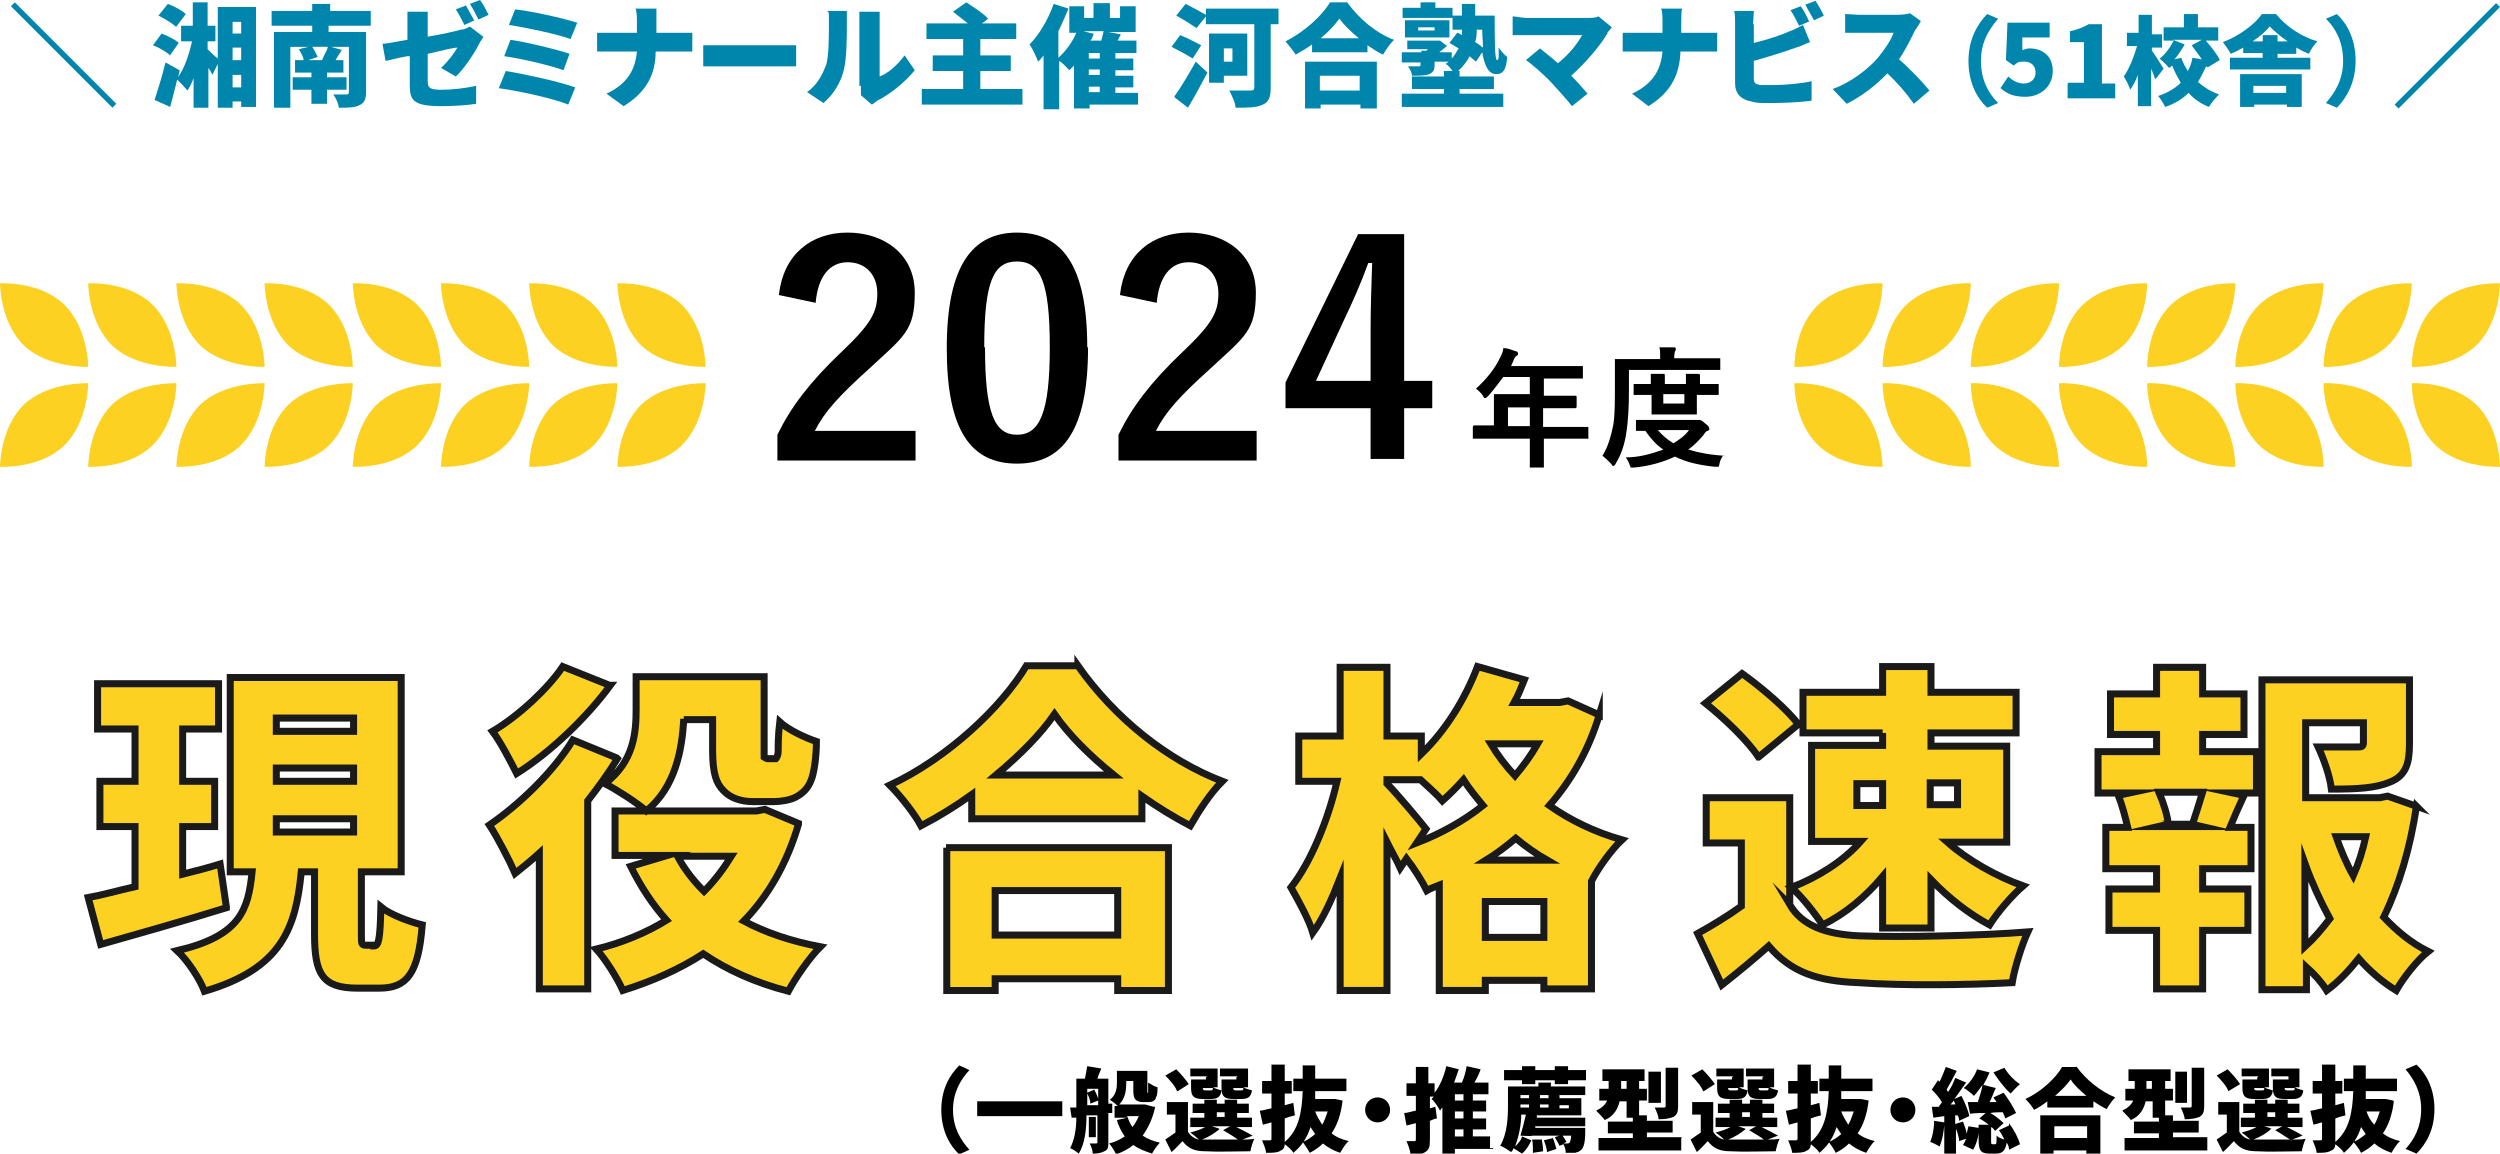 <?xml version="1.0" encoding="UTF-8"?>
<svg id="_レイヤー_1" xmlns="http://www.w3.org/2000/svg" version="1.1" viewBox="0 0 320.3 147.8">
  <!-- Generator: Adobe Illustrator 29.1.0, SVG Export Plug-In . SVG Version: 2.1.0 Build 142)  -->
  <defs>
    <style>
      .st0, .st1 {
        fill: #fcd121;
      }

      .st1 {
        stroke: #1a1a1a;
        stroke-miterlimit: 10;
        stroke-width: .9px;
      }

      .st2 {
        fill: #0086ac;
      }

      .st3 {
        display: none;
      }
    </style>
  </defs>
  <g>
    <g>
      <g>
        <path class="st0" d="M59.6,44.3c3.1,2.9,8.2,2.7,8.2,2.7,0,0,0-5-3.1-8s-8.2-2.7-8.2-2.7c0,0,0,5,3.1,8Z"/>
        <path class="st0" d="M59.6,51.8c3.1-2.9,8.2-2.7,8.2-2.7,0,0,0,5-3.1,8s-8.2,2.7-8.2,2.7c0,0,0-5,3.1-8Z"/>
        <path class="st0" d="M48.3,44.3c3.1,2.9,8.2,2.7,8.2,2.7,0,0,0-5-3.1-8s-8.2-2.7-8.2-2.7c0,0,0,5,3.1,8Z"/>
        <path class="st0" d="M48.3,51.8c3.1-2.9,8.2-2.7,8.2-2.7,0,0,0,5-3.1,8s-8.2,2.7-8.2,2.7c0,0,0-5,3.1-8Z"/>
        <path class="st0" d="M37,44.3c3.1,2.9,8.2,2.7,8.2,2.7,0,0,0-5-3.1-8s-8.2-2.7-8.2-2.7c0,0,0,5,3.1,8Z"/>
        <path class="st0" d="M37,51.8c3.1-2.9,8.2-2.7,8.2-2.7,0,0,0,5-3.1,8s-8.2,2.7-8.2,2.7c0,0,0-5,3.1-8Z"/>
        <path class="st0" d="M25.7,44.3c3.1,2.9,8.2,2.7,8.2,2.7,0,0,0-5-3.1-8s-8.2-2.7-8.2-2.7c0,0,0,5,3.1,8Z"/>
        <path class="st0" d="M25.7,51.8c3.1-2.9,8.2-2.7,8.2-2.7,0,0,0,5-3.1,8s-8.2,2.7-8.2,2.7c0,0,0-5,3.1-8Z"/>
        <path class="st0" d="M14.4,44.3c3.1,2.9,8.2,2.7,8.2,2.7,0,0,0-5-3.1-8s-8.2-2.7-8.2-2.7c0,0,0,5,3.1,8Z"/>
        <path class="st0" d="M14.4,51.8c3.1-2.9,8.2-2.7,8.2-2.7,0,0,0,5-3.1,8s-8.2,2.7-8.2,2.7c0,0,0-5,3.1-8Z"/>
        <path class="st0" d="M3.1,44.3c3.1,2.9,8.2,2.7,8.2,2.7,0,0,0-5-3.1-8S0,36.3,0,36.3C0,36.3,0,41.3,3.1,44.3Z"/>
        <path class="st0" d="M3.1,51.8c3.1-2.9,8.2-2.7,8.2-2.7,0,0,0,5-3.1,8S0,59.8,0,59.8C0,59.8,0,54.8,3.1,51.8Z"/>
        <g>
          <path class="st0" d="M82.2,44.3c3.1,2.9,8.2,2.7,8.2,2.7,0,0,0-5-3.1-8s-8.2-2.7-8.2-2.7c0,0,0,5,3.1,8Z"/>
          <path class="st0" d="M82.2,51.8c3.1-2.9,8.2-2.7,8.2-2.7,0,0,0,5-3.1,8s-8.2,2.7-8.2,2.7c0,0,0-5,3.1-8Z"/>
          <path class="st0" d="M70.9,44.3c3.1,2.9,8.2,2.7,8.2,2.7,0,0,0-5-3.1-8s-8.2-2.7-8.2-2.7c0,0,0,5,3.1,8Z"/>
          <path class="st0" d="M70.9,51.8c3.1-2.9,8.2-2.7,8.2-2.7,0,0,0,5-3.1,8s-8.2,2.7-8.2,2.7c0,0,0-5,3.1-8Z"/>
        </g>
      </g>
      <g>
        <g>
          <path class="st1" d="M29,116.3c-5.5,1.7-11.5,3.4-16.1,4.7l-1.6-6c1.7-.3,3.8-.9,6-1.4v-7.7h-4.5v-5.8h4.5v-6.7h-4.8v-5.8h15.5v5.8h-4.6v6.7h4.1v5.8h-4.1v6.1c1.6-.4,3.2-.8,4.8-1.3l.8,5.5h0ZM47.9,121.2c.6,0,.8-.7.9-5,1.2,1,3.7,1.9,5.3,2.3-.5,6.3-2,8.1-5.5,8.1h-2.8c-4.5,0-5.5-1.8-5.5-6.9v-8h-1.7c-.7,7.2-2.5,12.4-12.4,15.3-.6-1.6-2.2-4-3.5-5.2,8.1-1.9,9.1-5.2,9.6-10.1h-2.8v-24.9h21.9v24.9h-5.1v7.9c0,1.4,0,1.5.6,1.5h1ZM35.4,93.7h9.9v-1.7h-9.9v1.7ZM35.4,100.1h9.9v-1.7h-9.9v1.7ZM35.4,106.6h9.9v-1.7h-9.9v1.7Z"/>
          <path class="st1" d="M79.1,97.2c-1.1,1.8-2.4,3.6-3.8,5.4v24.1h-6.2v-17.4c-1.1,1-2.1,1.8-3.1,2.6-.6-1.4-2.3-4.7-3.3-6.2,3.8-2.6,8.2-6.8,10.7-10.9l5.6,2.3h0ZM78.2,87.8c-3.1,4.2-7.7,8.6-12,11.3-.7-1.4-2.1-4.1-3.1-5.4,3.4-2,7.2-5.6,9-8.3l6,2.4h0ZM102.3,105.6c-1.5,5.1-3.9,9.2-7,12.4,2.8,1.5,6.1,2.6,9.8,3.3-1.4,1.4-3.2,4-4.1,5.7-4.2-1.1-7.8-2.7-10.9-4.8-3.1,2-6.5,3.5-10.3,4.7-.7-1.6-2.3-4.1-3.4-5.3,3.3-.8,6.4-2.1,9-3.7-1.8-2-3.3-4.3-4.6-6.9l4.7-1.4h-6.7v-5.7h18.1l1.1-.2,4.3,1.8h0ZM87.6,92.1c-.2,4-1.1,8.8-4.8,11.8-1.1-1-3.9-2.8-5.3-3.5,3.7-2.8,4-6.5,4-9.5v-4.2h16.4v10.3c0,0,.3.2.4.2h.7c0,0,.3,0,.4,0,0,0,.3-.3.3-1s0-2,.2-3.7c1.1,1,3.2,2,4.7,2.5,0,1.9-.3,4.1-.7,5-.4,1-1,1.6-1.9,2.1-.7.4-2,.6-2.8.6h-2.8c-1.3,0-2.8-.4-3.7-1.4-.9-.9-1.4-2.1-1.4-5.2v-3.9h-3.7ZM86.8,109.7c.9,1.7,2.1,3.2,3.4,4.5,1.4-1.4,2.5-2.9,3.5-4.5h-6.9Z"/>
          <path class="st1" d="M138.1,85.3c4.8,6.8,11.5,12.1,18.5,14.8-1.6,1.6-3,3.8-4.1,5.7-2.1-1.1-4.2-2.4-6.2-3.8v2.9h-21.8v-3.1c-2.1,1.5-4.2,2.8-6.5,4-.8-1.5-2.6-3.8-4-5.2,7.5-3.5,14.4-10.1,17.5-15.3h6.6ZM121.2,108.6h28.5v18.3h-6.5v-1.5h-15.7v1.5h-6.2v-18.3h-.1ZM127.5,114.1v5.7h15.7v-5.7h-15.7ZM142.7,99.3c-3.1-2.5-5.8-5.2-7.6-7.8-1.8,2.6-4.4,5.2-7.5,7.8h15.1Z"/>
          <path class="st1" d="M204.9,91.6c-1.4,4.6-3.6,8.4-6.4,11.6,2.7,1.9,5.8,3.4,9.3,4.4-1.3,1.2-3.1,3.7-3.9,5.3h0v13.8h-6.1v-1.1h-7.5v1.3h-5.9v-13.5c-.5.2-1.1.4-1.6.7-.6-1.2-1.6-2.8-2.6-4.1l-.8,1.2c-.4-.9-1.1-2.1-1.7-3.3v19h-6v-14.4c-1.1,2.8-2.2,5.2-3.5,7-.5-1.7-1.9-4.2-2.8-5.8,2.6-3.3,4.8-8.8,5.9-13.6h-4.9v-5.8h5.3v-8.8h6v8.8h4.4v2.3c3.1-3,5.6-7,7.2-11.2l6,1.7c-.4,1-.8,2-1.3,2.9h5.8l1.1-.2,4,1.8h0ZM181.5,108c3.1-1.2,6-2.8,8.5-4.8-.9-1.1-1.8-2.2-2.5-3.3-.9,1-1.8,1.9-2.7,2.7-.6-.7-1.7-1.7-2.8-2.7h-4.3v.5c1.2,1.2,4.3,4.9,5,5.8l-1.2,1.8ZM197.8,120.1v-4.6h-7.5v4.6h7.5ZM198.2,110.2c-1.4-.8-2.8-1.8-4-2.8-1.2,1-2.5,2-3.8,2.8h7.8ZM191,95.3h0c.9,1.5,1.9,2.8,3.1,4.1,1.1-1.3,2.1-2.7,2.9-4.1h-6Z"/>
          <path class="st1" d="M229.3,115.9c1.6,2.7,4.6,3.8,8.9,4,5.3.2,15.3,0,21.6-.5-.7,1.5-1.7,4.6-2,6.5-5.6.3-14.2.4-19.7,0-5.2-.2-8.6-1.3-11.5-4.7-1.8,1.6-3.6,3.1-6,5l-3.1-6.6c1.8-1,3.8-2.2,5.6-3.5v-8.1h-4.5v-5.8h10.7v13.7h0ZM225.3,97c-1.3-2-4.3-4.9-6.8-6.9l4.7-3.8c2.5,1.8,5.7,4.5,7.2,6.5l-5.1,4.2h0ZM241.2,93.9h-10.2v-5.2h10.2v-3.3h6.2v3.3h10.9v5.2h-10.9v1.7h9.7v12.3h-7.6c2.6,2.3,6.3,4.4,9.7,5.6-1.4,1.2-3.3,3.4-4.3,5-2.6-1.4-5.2-3.4-7.5-5.8v6.2h-6.2v-6.6c-2.2,2.6-4.8,4.8-7.7,6.2-.9-1.4-2.7-3.7-4-4.8,3.4-1.3,6.7-3.4,8.9-5.9h-6.3v-12.3h9.1v-1.6ZM237.9,103.2h3.3v-2.8h-3.3v2.8ZM247.3,100.3v2.8h3.5v-2.8h-3.5Z"/>
          <path class="st1" d="M282.2,96.3h6.9v5.3h-3l1.4.3c-.7,1.5-1.3,2.9-1.8,4.1h2.7v5.3h-6.2v2.6h5.8v5.3h-5.8v7.5h-5.9v-7.5h-6.1v-5.3h6.1v-2.6h-6.5v-5.3h2.8c-.3-1.3-.7-2.8-1.2-4.1l1.4-.3h-4v-5.3h7.5v-2.2h-5.9v-5.2h5.9v-3.4h5.9v3.4h5.3v5.2h-5.3v2.2h0ZM280.9,105.6c.4-1.2.9-2.8,1.3-4.1h-5.6c.6,1.4,1.1,3,1.2,4.1l-1.3.3h5.6l-1.3-.3h0ZM309.6,103.3c-.8,5.3-2.2,10.1-4.2,14.2,1.7,1.8,3.5,3.3,5.7,4.4-1.4,1.1-3.2,3.4-4.1,5-1.8-1.1-3.4-2.5-4.8-4.1-1.3,1.6-2.6,3-4.1,4.1-.6-1-1.6-2.1-2.6-3v2.9h-5.7v-39.7h18.9v8.2c0,2.6-.5,4.1-2.5,4.9-1.9.8-4.3.9-7.5.9-.2-1.7-1-3.9-1.7-5.4h4.9c.7,0,.9,0,.9-.6v-2.5h-7.4v9.6h9.5l1-.2,3.7,1.3ZM295.3,121.3c1.2-1.1,2.2-2.3,3.2-3.6-1.2-2.2-2.3-4.6-3.2-7.1v10.7ZM299.3,107.2c.6,1.7,1.3,3.4,2.2,5,.7-1.6,1.2-3.2,1.6-5h-3.8Z"/>
        </g>
        <g class="st3">
          <path d="M167.5,136.3l1.4.6c-1.1,1.2-2.1,2.8-2.1,5.2s1,4,2.1,5.2l-1.4.6c-1.2-1.2-2.3-3.1-2.3-5.8s1.1-4.6,2.3-5.7h0Z"/>
          <path d="M181.6,147.2h-4.9v.6h-1.7v-6c-.1.1-.2.2-.3.4-.2-.4-.8-1.2-1.1-1.6l.3-.3h-.5v1.5l.8-.2.2,1.5c-.3,0-.6.2-.9.3v2.5c0,.8-.1,1.3-.6,1.5-.4.3-1.1.3-1.9.3,0-.5-.3-1.2-.5-1.7h1.1q.2,0,.2-.2v-2.1l-1.2.3-.3-1.7c.4,0,1-.2,1.5-.3v-1.9h-1.3v-1.6h1.3v-2.2h1.7v2.2h.8v1.2c.7-.9,1.2-2.2,1.6-3.4l1.7.4c-.2.6-.4,1.2-.6,1.7h1c.3-.7.5-1.5.6-2.1l1.8.4c-.2.6-.5,1.2-.8,1.8h1.8v1.5h-2v.9h1.7v1.4h-1.7v.9h1.7v1.4h-1.7v.9h2.2v1.6h0ZM177.7,140.1h-1.1v.9h1.1v-.9ZM177.7,142.4h-1.1v.9h1.1v-.9ZM176.6,145.6h1.1v-.9h-1.1v.9Z"/>
          <path d="M187.2,144.2v.3h6.5v.5c0,1.4-.2,2.1-.5,2.4-.2.2-.5.3-.8.4h-1.2c0-.3-.1-.8-.3-1.1l-.5.2c-.1-.3-.4-.8-.6-1.1l.6-.2h-3.5c0,.1-1.6,0-1.6,0,.2-.7.5-1.8.7-2.8h-.6c0,1.3-.3,2.9-.8,4.1.4-.4.8-.9,1-1.3l1.2.5c-.3.6-.6,1.3-1.2,1.7l-1.1-.7c0,.2-.2.4-.3.5-.3-.2-1-.7-1.4-.8,1-1.5,1.1-3.7,1.1-5.2v-2.6h3.9v-.5h1.6v.5h4.5v1.1h-3.4v.4h2.9v2.2h-5.8v.3h6.3v1.1h-6.7ZM185.5,138.3h-2.4v-1.4h2.4v-.5h1.7v.5h2.5v-.5h1.7v.5h2.3v1.4h-2.3v.6h-1.7v-.6h-2.5v.6h-1.7v-.6ZM185.3,140.1v.4h1.1v-.4h-1.1ZM185.3,141.9h1.1v-.4h-1.1v.4ZM188,145.8c.1.5.2,1.2.2,1.7l-1.3.2c0-.5,0-1.2-.1-1.7l1.3-.2h0ZM189,140.1h-1.1v.4h1.1v-.4ZM189,141.9v-.4h-1.1v.4h1.1ZM189.4,145.6c.2.4.4,1.1.5,1.5l-1.2.4c0-.4-.2-1.1-.4-1.5l1.2-.3h-.1ZM190.4,141.5v.4h1.2v-.4h-1.2ZM191,146.5h.4c.1,0,.2,0,.3-.1,0,0,.2-.4.2-.9h-1.1c.2.3.4.6.5.8l-.4.2h.1Z"/>
          <path d="M206.4,145.8v1.6h-10.8v-1.6h4.5v-.6h-3.3v-1.6h3.3v-.6h-.9v-2.2h-.9c-.2,1-.7,1.9-1.9,2.5-.2-.3-.8-1-1.1-1.2.8-.4,1.2-.8,1.4-1.3h-1.1v-1.5h1.3v-1h-.9v-1.5h5.5v1.5h-.7v1h1v1.5h-1v2h1v.7h3.4v1.6h-3.4v.6h4.6ZM199.2,139.4v-1h-.7v1h.7ZM203.7,141.2h-1.6v-4.1h1.6v4.1ZM206,141.6c0,.8-.1,1.1-.6,1.4-.5.2-1.1.3-1.9.3,0-.4-.3-1.1-.5-1.5h1.2q.2,0,.2-.2v-4.9h1.6v5h0Z"/>
          <path d="M217.4,146c.7,0,1.3,0,1.9-.1-.2.4-.4,1.1-.5,1.6-1.6,0-4.3.1-5.9,0-1.4,0-2.3-.4-3-1.3l-1.4,1.4-.8-1.7c.4-.3.9-.6,1.3-1v-2.4h-1.1v-1.6h2.7v3.8c.3.6.8.9,1.4,1-.3-.3-.8-.7-1.1-.9.7-.2,1.4-.4,1.9-.7h-2v-1.2h1.8v-.6h-1.5v-1.2h1.5v-.5h1.6v.5h1.1v-.5h1.6v.5h1.5v1.2h-1.5v.6h1.9v1.2h-2c.8.4,1.6.8,2.1,1.1l-1.6.6h0v.2ZM209.3,139.6c-.2-.6-.9-1.4-1.5-2.1l1.4-.9c.6.6,1.3,1.4,1.6,2l-1.5,1h0ZM213.2,137.8h-2.1v-1.1h3.6v2.5h-.6c.3.2.8.3,1.1.4-.1.8-.5,1.1-1.3,1.1h-1.1c-1.2,0-1.5-.3-1.5-1.4v-1.1h2v-.3h0ZM214.7,144.6c-.6.5-1.5,1-2.2,1.3h4.7c-.4-.3-1.2-.9-2-1.2l.9-.5h-2.4l1,.3h0ZM213.6,139.6c.2,0,.3,0,.3-.3h-1.3q0,.3.3.3h.7ZM214.4,143.1h1.1v-.6h-1.1v.6ZM217.1,137.8h-2.2v-1.1h3.7v2.5h-.6c.3.2.8.3,1.1.4-.1.8-.5,1.1-1.3,1.1h-1.1c-1.2,0-1.5-.3-1.5-1.4v-1.1h2v-.3h0ZM217.5,139.6c.2,0,.3,0,.3-.3h-1.3q0,.3.3.3h.7Z"/>
          <path d="M230.9,141c-.2,1.7-.7,3.1-1.4,4.2.6.5,1.4.8,2.3,1.1-.4.3-.9,1-1.1,1.5-.9-.3-1.6-.7-2.2-1.2-.5.5-1.1.9-1.8,1.2-.2-.4-.6-1.1-1-1.4.6-.2,1.1-.6,1.6-1-.2-.3-.4-.6-.6-1-.4,1.3-1.1,2.4-2.2,3.3-.2-.4-.7-.9-1.1-1.1,0,.4-.2.7-.5.9-.4.3-1.1.3-1.9.3,0-.4-.3-1.1-.5-1.6h1.1q.2,0,.2-.2v-2.1l-1.1.3-.4-1.8c.4,0,.9-.2,1.5-.3v-1.9h-1.3v-1.6h1.3v-2.1h1.7v2.1h.9v1.6h-.9v1.5l1.1-.3.2,1.6c-.4.1-.9.2-1.3.4v3c1.8-1.6,2.2-3.9,2.4-6.6h-1.2v-1.6h1.3v-1.7h1.7v1.7h4v1.6h-4.1v1h2.5l1,.2h-.2ZM227.4,142.3c.2.6.6,1.2,1,1.7.3-.5.5-1.1.7-1.7h-1.7Z"/>
          <path d="M240.2,142.1c0,.9-.8,1.7-1.7,1.7s-1.7-.8-1.7-1.7.8-1.7,1.7-1.7,1.7.8,1.7,1.7Z"/>
          <path d="M255.4,143.9c.6.9,1.2,1.9,1.4,2.8l-1.4.7c0-.3-.2-.6-.3-1-.2,1.1-.6,1.4-1.4,1.4h-.8c-1.2,0-1.5-.5-1.5-1.8v-.9c-.1.8-.4,1.6-.7,2.2l-1.4-.6c.1-.2.3-.5.4-.8l-.9.3c0-.4-.2-1.1-.4-1.7v3.2h-1.5v-3.6c-.1,1-.3,2.1-.6,2.8-.3-.2-.9-.5-1.2-.6.3-.7.5-1.8.5-2.8l1.3.2v-.8l-1.5.2-.2-1.5h.9c.1-.2.3-.4.4-.6-.3-.5-.9-1.2-1.3-1.6l.8-1.2.2.2c.3-.6.6-1.4.8-2l1.5.6c-.4.8-.9,1.7-1.3,2.4,0,0,.2.2.2.3.4-.6.7-1.2,1-1.8l1.4.6c-.5.7-1,1.4-1.5,2.2l.9-.4c.4.8.9,1.9,1,2.6l-1.3.6c0-.2,0-.4-.2-.7h-.3v1.1l1-.3c.2.5.4,1.1.5,1.6,0-.3.1-.6.2-1l1.3.2v-.4h1.3c-.4-.3-.9-.6-1.3-.9l.9-.7c-.7,0-1.4,0-2,.1l-.3-1.6h1.3c.2-.7.5-1.5.6-2.2-.4.6-.8,1-1.1,1.4-.3-.3-1-.8-1.3-1.1.8-.6,1.4-1.5,1.7-2.4l1.6.4c-.2.5-.5,1.1-.8,1.6l1.7.4c-.3.6-.5,1.3-.8,1.9h.9c-.1-.2-.3-.4-.4-.6l1.3-.6c.6.8,1.3,1.9,1.6,2.7l-1.4.7c0-.2-.2-.5-.3-.8-.6,0-1.1,0-1.7.1.7.4,1.4.9,1.7,1.3l-1.1,1c-.1-.2-.3-.4-.5-.6v1.8c0,.3,0,.4.2.4h.3c.2,0,.2-.1.2-1.1.2.2.6.4,1,.5-.2-.4-.4-.8-.7-1.2l1.3-.6h.1ZM248.4,141.4c0-.2-.2-.3-.2-.5-.1.2-.3.4-.4.6h.6,0ZM254.9,136.6c.4.7,1.3,1.6,2,2.1-.4.3-.9.9-1.2,1.2-.8-.7-1.7-1.8-2.2-2.8l1.4-.6h0Z"/>
          <path d="M264.3,136.4c1.3,1.9,3.1,3.3,5,4-.4.4-.8,1-1.1,1.6-.6-.3-1.1-.6-1.7-1.1v.8h-6v-.9c-.6.4-1.1.8-1.8,1.1-.2-.4-.7-1.1-1.1-1.4,2-1,3.9-2.8,4.8-4.2h1.9ZM259.7,142.8h7.8v5h-1.8v-.4h-4.3v.4h-1.7v-5h0ZM261.4,144.3v1.6h4.3v-1.6h-4.3ZM265.6,140.3c-.9-.7-1.6-1.4-2.1-2.1-.5.7-1.2,1.4-2,2.1h4.1Z"/>
          <path d="M281.4,145.8v1.6h-10.8v-1.6h4.5v-.6h-3.3v-1.6h3.3v-.6h-.9v-2.2h-.9c-.2,1-.7,1.9-1.9,2.5-.2-.3-.8-1-1.1-1.2.8-.4,1.2-.8,1.4-1.3h-1v-1.5h1.3v-1h-.9v-1.5h5.5v1.5h-.7v1h1v1.5h-1v2h1v.7h3.4v1.6h-3.4v.6h4.5ZM274.3,139.4v-1h-.7v1h.7ZM278.8,141.2h-1.6v-4.1h1.6v4.1ZM281,141.6c0,.8-.1,1.1-.6,1.4-.5.2-1.1.3-1.9.3,0-.4-.3-1.1-.5-1.5h1.2q.2,0,.2-.2v-4.9h1.6v5h0Z"/>
          <path d="M292.5,146c.7,0,1.3,0,1.9-.1-.2.4-.4,1.1-.5,1.6-1.6,0-4.3.1-5.9,0-1.4,0-2.3-.4-3-1.3l-1.4,1.4-.8-1.7c.4-.3.9-.6,1.3-1v-2.4h-1.1v-1.6h2.7v3.8c.3.6.8.9,1.4,1-.3-.3-.8-.7-1.1-.9.7-.2,1.4-.4,1.9-.7h-2v-1.2h1.8v-.6h-1.5v-1.2h1.5v-.5h1.6v.5h1.1v-.5h1.6v.5h1.5v1.2h-1.5v.6h1.9v1.2h-2c.8.4,1.6.8,2.1,1.1l-1.6.6h0v.2ZM284.3,139.6c-.2-.6-.9-1.4-1.5-2.1l1.4-.9c.6.6,1.3,1.4,1.6,2l-1.5,1h0ZM288.2,137.8h-2.1v-1.1h3.5v2.5h-.6c.3.2.8.3,1.1.4-.1.8-.5,1.1-1.3,1.1h-1.1c-1.2,0-1.5-.3-1.5-1.4v-1.1h2v-.3h0ZM289.8,144.6c-.6.5-1.5,1-2.2,1.3h4.8c-.5-.3-1.2-.9-2-1.2l.9-.5h-2.4l1,.3h0ZM288.7,139.6c.2,0,.3,0,.3-.3h-1.3q0,.3.3.3h.7ZM289.5,143.1h1.1v-.6h-1.1v.6ZM292.2,137.8h-2.2v-1.1h3.7v2.5h-.6c.3.2.8.3,1.1.4-.1.8-.5,1.1-1.3,1.1h-1.1c-1.2,0-1.5-.3-1.5-1.4v-1.1h2v-.3h-.1ZM292.6,139.6c.2,0,.3,0,.3-.3h-1.3q0,.3.3.3h.7Z"/>
          <path d="M306,141c-.2,1.7-.7,3.1-1.4,4.2.6.5,1.4.8,2.3,1.1-.4.3-.9,1-1.1,1.5-.9-.3-1.6-.7-2.2-1.2-.5.5-1.1.9-1.8,1.2-.2-.4-.6-1.1-1-1.4.6-.2,1.1-.6,1.6-1-.2-.3-.4-.6-.6-1-.4,1.3-1.1,2.4-2.2,3.3-.2-.4-.7-.9-1.1-1.1,0,.4-.2.7-.5.9-.5.3-1.1.3-1.9.3,0-.4-.3-1.1-.5-1.6h1.1q.2,0,.2-.2v-2.1l-1.1.3-.4-1.8c.4,0,1-.2,1.5-.3v-1.9h-1.3v-1.6h1.3v-2.1h1.7v2.1h1v1.6h-1v1.5l1.1-.3.2,1.6c-.4.1-.9.2-1.3.4v3c1.8-1.6,2.2-3.9,2.4-6.6h-1.2v-1.6h1.3v-1.7h1.7v1.7h4v1.6h-4.1v1h2.5l1,.2h-.2ZM302.4,142.3c.2.6.6,1.2,1,1.7.3-.5.5-1.1.7-1.7h-1.7Z"/>
          <path d="M309.5,147.8l-1.4-.6c1.1-1.2,2.1-2.8,2.1-5.2s-1-4-2.1-5.2l1.4-.6c1.2,1.2,2.3,3.1,2.3,5.8s-1.1,4.6-2.3,5.7h0Z"/>
        </g>
      </g>
      <g>
        <g>
          <path d="M99.8,37.7c.6-5.1,4.1-7.9,8.8-7.9s8.6,2.8,8.6,7.7-1.4,5.6-5.8,9.7c-3.9,3.5-5.8,5.6-7,8h12.9v3.8h-17.7v-3.3c1.7-3.5,4.1-6.7,8.2-10.6,3.8-3.6,4.6-5.1,4.6-7.5s-1.5-4-3.8-4-3.8,1.8-4.1,5.2l-4.7-1h0Z"/>
          <path d="M139.4,44.5c0,10.6-3.2,14.9-9.1,14.9s-9-4.2-9-14.8,3.3-14.8,9-14.8,9,4.1,9,14.7h.1ZM126.2,44.5c0,8.4,1.2,11.2,4.1,11.2s4.2-2.8,4.2-11.2-1.2-11-4.2-11-4.2,2.5-4.2,11h0Z"/>
          <path d="M143.5,37.7c.6-5.1,4.1-7.9,8.8-7.9s8.6,2.8,8.6,7.7-1.4,5.6-5.8,9.7c-3.9,3.5-5.8,5.6-7,8h12.9v3.8h-17.7v-3.3c1.7-3.5,4.1-6.7,8.2-10.6,3.8-3.6,4.6-5.1,4.6-7.5s-1.5-4-3.8-4-3.8,1.8-4.1,5.2l-4.7-1h0Z"/>
          <path d="M179.9,48.8h3.6v3.5h-3.6v6.5h-4.3v-6.5h-10.9v-3.3l9.3-19h5.9v18.8h0ZM175.6,42.5c0-3,.1-5.9.2-8.8h-.5c-.9,2.5-2,5-3.2,7.5l-3.5,7.6h7v-6.3h0Z"/>
        </g>
        <g>
          <path d="M191,56.2h-2.3v-1.5c0,0,0-.2.2-.2h2.5v-4h4.6v-2.2h-3.4c-.6.8-1.2,1.6-1.9,2.4-.2.2-.3.3-.4.3s-.2,0-.3-.3c-.3-.4-.6-.7-.9-.9,1.3-1.2,2.4-2.5,3.1-4,.2-.4.4-.8.4-1.2.7,0,1.2.3,1.6.4.2,0,.3.2.3.3s0,.2-.2.3c-.1,0-.3.3-.4.6l-.3.7h9.2v1.6h-5v2.2h4c.1,0,.2,0,.2.2v1.2c0,0,0,.2-.2.2h-4.1v2.4h5.6c.1,0,.2,0,.2,0v1.5c0,.1,0,0-.1,0h-5.6v3.7h-1.8v-3.7h-5ZM193.2,54.6h2.8v-2.4h-2.8v2.4Z"/>
          <path d="M208.7,47.6v2.4c0,2.1-.1,3.8-.3,5.2-.2,1.5-.6,2.9-1.4,4.2-.1.2-.2.3-.3.3s-.1,0-.3-.3c-.4-.4-.8-.8-1.1-1,.7-1.1,1.1-2.5,1.4-4,.2-1.3.2-2.9.2-4.8v-3.6h5.8v-.2c0-.6,0-1-.1-1.3h1.8c.2,0,.3,0,.3.2s0,.2-.1.3c0,0-.1.4-.1.7v.2h5.9v1.5h-11.7v.2ZM220.8,58.3c-.2.3-.4.6-.5,1.1,0,.2-.1.3-.1.4h-.5c-2-.2-3.7-.6-5.1-1.3-1.5.7-3.2,1.2-5.2,1.4h-.5s0-.2-.1-.3c-.1-.4-.3-.7-.5-1,1.8,0,3.4-.5,4.8-1-.9-.6-1.6-1.4-2.3-2.4h-1.2c0,0,0,0,0-.2v-1.2h8.1c.1,0,.3,0,.7.4.4.3.6.5.6.7s0,.2-.2.3c-.2,0-.4.3-.6.6-.6.7-1.2,1.3-1.9,1.8,1.3.4,2.9.7,4.8.8h-.3ZM220.1,49.2h.1v1.4h-2.8v2.5h-5.8c0,0,0,0,0-.2v-2.3h-2.3v-1.4h2.2v-1.3h1.6c.1,0,.2,0,.2.2v1.1h2.7v-1.3h1.6q.2,0,.2.2v.2h0v.9h2.8-.5ZM216.4,55.1h-4c.6.7,1.2,1.2,2,1.7.8-.5,1.5-1,2-1.7h0ZM215.8,51.7v-1.2h-2.7v1.2h2.7Z"/>
        </g>
      </g>
      <g>
        <path class="st0" d="M263.8,36.3s-5-.3-8.2,2.7-3.1,8-3.1,8c0,0,5,.3,8.2-2.7,3.1-2.9,3.1-8,3.1-8Z"/>
        <path class="st0" d="M263.8,59.8s-5,.3-8.2-2.7-3.1-8-3.1-8c0,0,5-.3,8.2,2.7,3.1,2.9,3.1,8,3.1,8Z"/>
        <path class="st0" d="M275.1,36.3s-5-.3-8.2,2.7-3.1,8-3.1,8c0,0,5,.3,8.2-2.7,3.1-2.9,3.1-8,3.1-8Z"/>
        <path class="st0" d="M275.1,59.8s-5,.3-8.2-2.7-3.1-8-3.1-8c0,0,5-.3,8.2,2.7s3.1,8,3.1,8Z"/>
        <path class="st0" d="M286.4,36.3s-5-.3-8.2,2.7-3.1,8-3.1,8c0,0,5,.3,8.2-2.7,3.1-2.9,3.1-8,3.1-8Z"/>
        <path class="st0" d="M286.4,59.8s-5,.3-8.2-2.7-3.1-8-3.1-8c0,0,5-.3,8.2,2.7,3.1,2.9,3.1,8,3.1,8Z"/>
        <path class="st0" d="M297.7,36.3s-5-.3-8.2,2.7-3.1,8-3.1,8c0,0,5,.3,8.2-2.7,3.1-2.9,3.1-8,3.1-8Z"/>
        <path class="st0" d="M297.7,59.8s-5,.3-8.2-2.7-3.1-8-3.1-8c0,0,5-.3,8.2,2.7s3.1,8,3.1,8Z"/>
        <path class="st0" d="M309,36.3s-5-.3-8.2,2.7-3.1,8-3.1,8c0,0,5,.3,8.2-2.7,3.1-2.9,3.1-8,3.1-8Z"/>
        <path class="st0" d="M309,59.8s-5,.3-8.2-2.7-3.1-8-3.1-8c0,0,5-.3,8.2,2.7s3.1,8,3.1,8Z"/>
        <path class="st0" d="M320.3,36.3s-5-.3-8.2,2.7-3.1,8-3.1,8c0,0,5,.3,8.2-2.7,3.1-2.9,3.1-8,3.1-8Z"/>
        <path class="st0" d="M320.3,59.8s-5,.3-8.2-2.7-3.1-8-3.1-8c0,0,5-.3,8.2,2.7,3.1,2.9,3.1,8,3.1,8Z"/>
        <g>
          <path class="st0" d="M241.2,36.3s-5-.3-8.2,2.7-3.1,8-3.1,8c0,0,5,.3,8.2-2.7,3.1-2.9,3.1-8,3.1-8Z"/>
          <path class="st0" d="M241.2,59.8s-5,.3-8.2-2.7-3.1-8-3.1-8c0,0,5-.3,8.2,2.7,3.1,2.9,3.1,8,3.1,8Z"/>
          <path class="st0" d="M252.5,36.3s-5-.3-8.2,2.7-3.1,8-3.1,8c0,0,5,.3,8.2-2.7,3.1-2.9,3.1-8,3.1-8Z"/>
          <path class="st0" d="M252.5,59.8s-5,.3-8.2-2.7-3.1-8-3.1-8c0,0,5-.3,8.2,2.7s3.1,8,3.1,8Z"/>
        </g>
      </g>
    </g>
    <g>
      <g>
        <path class="st2" d="M1.9.3l13,13-.5.5L1.4.8l.5-.5Z"/>
        <path class="st2" d="M21.8,7.1c-.4-.4-1.4-1-2.2-1.3l1.1-1.5c.8.3,1.8.8,2.2,1.2l-1.2,1.7h.1ZM32.8.9v12.8h-1.9v-.7h-1.1v.8h-1.9v-5.6l-.7,1.4c-.1-.3-.3-.6-.5-.9v5.1h-1.9v-3.8c-.2.6-.5,1.2-.8,1.6-.3-.4-.9-1-1.3-1.4-.3,1.2-.6,2.4-.9,3.5l-2-.9c.4-1.2,1-3.1,1.4-4.8l1.8,1c0,.3-.1.6-.2.9.8-1.1,1.4-2.8,1.8-4.6h-1.4v-2h1.5V.3h1.9v3h1v2h-1v1c.4.4.9.9,1.3,1.2V.9h4.9ZM22.5,3.4c-.4-.4-1.4-1-2.2-1.4l1.2-1.5c.8.3,1.8.8,2.3,1.3l-1.2,1.6h0ZM29.8,2.8v1.5h1.1v-1.5s-1.1,0-1.1,0ZM30.9,6.1h-1.1v1.6h1.1v-1.6ZM30.9,11.2v-1.6h-1.1v1.6h1.1Z"/>
        <path class="st2" d="M42.1,3.3v.8h4.8v7.7c0,.9-.2,1.4-.9,1.7-.6.3-1.5.3-2.6.3,0-.5-.4-1.3-.7-1.7h1.7q.3,0,.3-.3v-5.8h-2.3l1.4.4c-.3.5-.6.9-.8,1.3h1v1.6h-2.1v.6h2.5v1.6h-2.5v1.8h-2v-1.8h-2.4v-1.6h2.4v-.6h-2.1v-1.6h1.1c0-.4-.4-1-.6-1.4l1.2-.3h-2.3v7.8h-2.1V4.1h4.9v-.8h-5.2v-1.9h5.2v-.9h2.3v.9h5.2v1.9h-5.4ZM41.3,7.6c.2-.5.6-1.1.7-1.6h-2c.3.4.5.9.7,1.3l-1.2.4h2.1-.3Z"/>
        <path class="st2" d="M52.2,7.2c-1.2.2-2.2.5-2.8.6l-.4-2.2c.7,0,1.9-.3,3.2-.5v-1.8c0-.5,0-1.4,0-1.8h2.6c0,.4,0,1.3,0,1.8v1.4c1.8-.3,3.6-.7,4.2-.9.5,0,.8-.2,1.2-.4l1.7,1.3c0,.2-.4.6-.5.9-.6,1.2-2,3.3-3,4.2l-1.9-1.1c.9-.8,1.7-1.9,2.1-2.6-.5,0-2.1.4-3.8.8v3.5c0,.8.2,1.1,1.7,1.1s3.1-.2,4.5-.5v2.3c-1.2.2-3.1.3-4.5.3-3.6,0-4-.8-4-2.7v-3.7h-.1ZM60.8,2.6l-1.3.6c-.3-.6-.7-1.4-1.1-2l1.3-.5c.3.5.8,1.5,1.1,2h0ZM62.6,1.9l-1.3.6c-.3-.6-.7-1.4-1.1-2L61.5,0c.4.5.9,1.5,1.1,1.9Z"/>
        <path class="st2" d="M73.7,11.2l-.9,2.2c-1.9-.8-6.6-1.8-8.9-2.1l.9-2.2c2.5.4,7,1.4,8.9,2.1ZM73,6.8l-.8,2.2c-1.6-.6-5.4-1.5-7.6-1.8l.8-2.1c2.1.3,5.8,1.2,7.6,1.8h0ZM74,2.8l-.9,2.2c-1.6-.6-5.8-1.5-7.9-1.8l.8-2c1.9.2,6.1,1.1,7.9,1.7h0Z"/>
        <path class="st2" d="M81.4,1.1h2.7c0,.5,0,1.4,0,1.8v1.3h4.6v2.4h-4.7c0,2.7-1,5.1-4.1,7l-2.2-1.6c2.8-1.3,3.7-3.2,3.9-5.4h-5.1v-2.4c.5,0,1.1,0,1.7,0h3.4v-1.4c0-.5,0-1.3-.2-1.8h.1Z"/>
        <path class="st2" d="M92.6,5.8h9.4v2.7h-11.9v-2.7h2.5Z"/>
        <path class="st2" d="M105.8,8.5c.4-1.2.4-3.8.4-5.6s0-1.1-.2-1.5h2.5s0,.8,0,1.4c0,1.8,0,4.7-.4,6.2-.4,1.6-1.3,3.1-2.6,4.2l-2.1-1.4c1.3-.9,2-2.3,2.4-3.4h0ZM110.1,11V2.8c0-.7,0-1.3,0-1.3h2.6s0,.6,0,1.3v7c1.1-.4,2.3-1.5,3.2-2.7l1.3,1.9c-1.2,1.5-3.2,3.1-4.8,3.9-.3.2-.5.4-.7.5l-1.4-1.2c0-.3,0-.8,0-1.2h0Z"/>
        <path class="st2" d="M131,11.4v2h-12.9v-2h5.3v-2.3h-3.9v-2h3.9v-2.1h-4.7v-2h5.3c-.6-.5-1.3-1-1.9-1.5l1.7-1.2c.9.6,2.2,1.4,2.8,2.1l-.8.6h4.4v2h-4.6v2.1h3.9v2h-3.9v2.3h5.4Z"/>
        <path class="st2" d="M145.8,13.4h-6.2v.5h-2v-5.5c-.2.2-.4.4-.6.6-.3-.3-.8-.9-1.3-1.2v6.2h-2v-6.9c-.2.3-.5.6-.7.8-.2-.5-.7-1.7-1.1-2.2,1.2-1.2,2.4-3.2,3.1-5.2l1.9.6c-.4.9-.8,1.9-1.3,2.9v3.4c.9-.8,1.8-2,2.3-3.2h-.9V.8h1.9v1.5h1.2V.4h2.1v1.9h1.3V.8h2v3.3h-3.5l1.6.3-.4.8h2.4v1.6h-2.7v.7h2.3v1.5h-2.3v.7h2.3v1.5h-2.3v.7h2.9v1.6h0ZM140.1,4.4c-.1.3-.2.6-.4.8h1.4c.1-.4.2-.8.3-1.2h-2.6l1.2.3h.1ZM140.9,6.8h-1.4v.7h1.4v-.7ZM140.9,8.9h-1.4v.7h1.4v-.7ZM139.5,11.8h1.4v-.7h-1.4v.7Z"/>
        <path class="st2" d="M152.8,7.5c-.6-.4-1.9-1.1-2.7-1.5l1.1-1.5c.8.3,2.1,1,2.7,1.3l-1.1,1.7ZM150.5,12.3c.8-1.1,1.8-2.8,2.7-4.4l1.5,1.4c-.8,1.5-1.6,3-2.5,4.5l-1.8-1.4h.1ZM163.8,3.1h-1v8.2c0,1.2-.3,1.8-1,2.1-.8.4-1.9.4-3.5.4,0-.6-.5-1.6-.8-2.2h2.7c.4,0,.5-.1.5-.4V3.1h-6.2v-1l-1.2,1.5c-.6-.4-1.8-1.2-2.6-1.6l1.2-1.5c.8.4,1.9,1,2.6,1.4v-.8h9.3v2h0ZM156.8,9.7v.9h-1.9v-6.3h4.9v5.4s-3,0-3,0ZM156.8,6.2v1.7h1.1v-1.7h-1.1Z"/>
        <path class="st2" d="M172.6.3c1.6,2.2,3.8,4,6,4.8-.5.5-1,1.2-1.4,1.9-.7-.3-1.4-.8-2-1.2v.9h-7.1v-1c-.7.5-1.4.9-2.1,1.3-.3-.5-.9-1.2-1.3-1.7,2.4-1.2,4.7-3.3,5.7-5h2.2ZM167.1,7.9h9.3v6h-2.1v-.5h-5.1v.5h-2v-6h0ZM169.1,9.7v1.9h5.1v-1.9h-5.1ZM174.1,4.9c-1-.8-1.9-1.7-2.5-2.5-.6.8-1.4,1.7-2.4,2.5h4.9Z"/>
        <path class="st2" d="M187.1,12h5.5v1.7h-13v-1.7h5.4v-.6h-4.1v-1.6h4.1v-.7h1.1c-.3-.4-.6-.8-.9-.9.1-.1.3-.2.4-.3h-1.8v.4c0,.7-.2,1-.7,1.2s-1.2.2-2.2.2c0-.4-.3-.9-.5-1.2h1.4q.2,0,.2-.2v-.3h-2.4v-1.3h2.5v-.2h.6c.1,0,.2-.2.3-.2h-2.7v-1.1h4.2l.9.7c-.3.2-.6.5-1,.8h1.6v.8c.4-.4.6-.9.9-1.3-.4-.2-.8-.5-1.2-.7l1-1.3c.2,0,.4.2.6.3v-.7h-1.2v-1.8h1.2V.5h1.7v1.5h2.5c0,3,0,5.7.3,5.7s.2-.7.2-1.6c.3.4.7.9,1.1,1.2-.1,1.4-.4,2.2-1.4,2.2s-1.5-1.1-1.8-2.8l-.8,1.2c-.2-.2-.5-.4-.8-.7-.4.7-.8,1.3-1.5,1.9h.2v.7h4.4v1.6h-4.4v.6h0ZM186.1,2.3h-6.4v-1.3h2.3V.3h1.9v.7h2.2v1.3h0ZM180,4.8v-2.2h5.7v2.2h-5.7ZM181.7,3.9h2.1v-.4h-2.1v.4ZM189.2,3.7c0,.5,0,1.1-.2,1.7.4.2.7.5,1,.7,0-.7-.1-1.5-.1-2.3h-.7Z"/>
        <path class="st2" d="M206,4.2c-1,1.7-2.9,3.9-4.7,5.5.8.8,1.5,1.6,2.1,2.3l-2,1.6c-.6-.8-1.9-2.2-2.8-3.2-.8-.8-2.2-2.1-3.1-2.7l1.8-1.5c.6.5,1.4,1.1,2.3,1.9,1.4-1.1,2.5-2.5,3.1-3.6h-7.1c-.6,0-1.4,0-1.8,0v-2.4c.4,0,1.3.2,1.8.2h7.6c.6,0,1.2,0,1.6-.2l1.7,1.4c-.2.3-.4.5-.6.7h0Z"/>
        <path class="st2" d="M212.8,1.1h2.7c-.1.5-.1,1.4-.1,1.8v1.3h4.6v2.4h-4.7c-.1,2.7-1,5.1-4.1,7l-2.1-1.6c2.8-1.3,3.7-3.2,3.9-5.4h-5.1v-2.4c.5,0,1.1,0,1.7,0h3.4v-1.4c0-.5,0-1.3-.2-1.8h0Z"/>
        <path class="st2" d="M224.7,3.1v2.4c1.7-.4,3.5-1,4.6-1.5.6-.2,1.1-.5,1.7-.8l.9,2.2c-.6.2-1.3.6-1.8.7-1.4.5-3.6,1.2-5.4,1.7v2.3c0,.6.3.7.9.8h1.5c1.5,0,3.8-.2,5-.5v2.5c-1.4.2-3.6.3-5.2.3s-1.8,0-2.5-.2c-1.3-.2-2.1-1-2.1-2.3V3.1c0-.3,0-1.2-.1-1.7h2.5c0,.5-.1,1.3-.1,1.7h.1ZM231.9,2.7l-1.4.6c-.3-.6-.7-1.4-1.1-2l1.3-.5c.4.5.9,1.5,1.1,2h0ZM233.7,2l-1.3.6c-.3-.6-.8-1.4-1.1-2l1.3-.5c.4.6.9,1.5,1.1,2h0Z"/>
        <path class="st2" d="M245.4,3.8c-.5,1-1.2,2.5-2.1,3.8,1.4,1.2,3.1,3,3.9,4l-2,1.7c-.9-1.3-2.1-2.7-3.4-3.9-1.5,1.6-3.4,3-5.2,3.9l-1.8-1.9c2.3-.8,4.6-2.6,5.8-4,.9-1.1,1.7-2.3,2-3.2h-4.4c-.6,0-1.4,0-1.8,0V1.8c.5,0,1.4.1,1.8.1h4.8c.7,0,1.4-.1,1.7-.2l1.4,1c-.1.2-.4.7-.6,1h0Z"/>
        <path class="st2" d="M254.6,1.8l1.4.6c-1.1,1.3-2.2,2.9-2.2,5.4s1,4.2,2.2,5.4l-1.4.6c-1.3-1.2-2.4-3.2-2.4-6s1.2-4.8,2.4-6h0Z"/>
        <path class="st2" d="M276.1,10.1c-.1-.4-.3-.8-.5-1.3v4.8h-1.7v-4c-.3.8-.6,1.4-1,1.9-.1-.5-.5-1.2-.8-1.7.7-1,1.3-2.5,1.7-3.9h-1.3v-1.7h1.5V1.9h1.7v2.5h1.3v1.7h-1.3v.4c.4.5,1.3,2,1.5,2.3l-1,1.3h-.1ZM282.7,8.6v-.2c-.4.8-.7,1.5-1.1,2.1.8.7,1.6,1.2,2.7,1.6-.4.4-1,1.1-1.3,1.6-1-.4-1.9-1-2.6-1.8-.8.8-1.8,1.4-3,1.8-.2-.4-.6-1.1-.9-1.4,1.2-.4,2.2-1,2.9-1.7-.4-.7-.8-1.4-1.1-2.2-.1.1-.2.2-.4.3-.3-.4-.9-.9-1.2-1.2.7-.5,1.4-1.5,1.8-2.3h-1.3v-1.7h2.6v-1.7h1.8v1.7h2.6v1.7h-1.6c.7.8,1.5,1.8,1.8,2.5l-1.5.9h-.2ZM279.5,7.5c.2.6.5,1.1.8,1.6.3-.5.5-1.1.6-1.7l1.2.2c-.4-.6-.9-1.2-1.3-1.8l1.3-.7h-3.7l1.5.6c-.4.7-.8,1.3-1.3,1.9l.9-.2h0Z"/>
        <path class="st2" d="M291.8,7.4h4.2v1.5h-10.3v-1.5h4.2v-.6h-2.5v-.7c-.5.3-1.1.6-1.6.8-.2-.4-.7-1.1-1-1.5,2.1-.8,4.1-2.3,5-3.6h1.8c1.4,1.7,3.3,2.9,5.3,3.5-.4.4-.8,1-1.1,1.6-.5-.2-1.1-.5-1.6-.8v.8h-2.4v.6h0ZM287,9.5h7.9v4.2h-1.9v-.3h-4.2v.3h-1.8v-4.2h0ZM289.9,5.3v-.8h1.9v.8h1.3c-.9-.6-1.7-1.3-2.3-1.9-.5.6-1.3,1.3-2.2,1.9h1.3ZM288.7,11v.9h4.2v-.9h-4.2Z"/>
        <path class="st2" d="M299.4,13.8l-1.4-.6c1.1-1.3,2.2-2.9,2.2-5.4s-1-4.2-2.2-5.4l1.4-.6c1.3,1.2,2.4,3.2,2.4,6s-1.2,4.8-2.4,6Z"/>
        <path class="st2" d="M307.3,13.9l-.5-.5,13-13,.5.5-13,13Z"/>
      </g>
      <g>
        <path class="st2" d="M256.3,11.3l1-1.5c.5.5,1.2.9,2,.9s1.5-.5,1.5-1.4-.6-1.4-1.4-1.4-.8,0-1.4.5l-1-.7.2-4.8h5.4v1.9h-3.5v1.6c.2,0,.5-.2.9-.2,1.6,0,3,.9,3,2.9s-1.6,3.3-3.5,3.3-2.6-.6-3.4-1.3h0l.2.2Z"/>
        <path class="st2" d="M265,10.6h2v-5.2h-1.8v-1.4c1-.2,1.7-.5,2.4-.9h1.7v7.6h1.7v1.9h-6.1v-1.9h0Z"/>
      </g>
    </g>
  </g>
  <g>
    <path d="M122.9,136.5l1.3.6c-1.1,1.2-2.1,2.8-2.1,5.1s1,3.9,2.1,5.1l-1.3.6c-1.2-1.1-2.3-3-2.3-5.7s1.1-4.5,2.3-5.7h0Z"/>
    <path d="M136.1,141.1v1.9h-10.9v-1.9h10.9Z"/>
    <path d="M142,142.7v3.6c0,.6,0,1-.5,1.2-.4.2-.8.3-1.5.3,0-.4-.2-1-.4-1.3h.8c.1,0,.2,0,.2-.2v-3.4h-1.4c0,1.7-.2,3.7-1,4.9-.2-.2-.8-.6-1.1-.7.6-1.1.8-2.6.8-3.9h-.6l-.2-1.3h.8v-3.7h1.1c.1-.5.2-1.1.3-1.6l1.8.3c-.2.5-.4.9-.5,1.3h1.4v3.2h.5v1.2h-.5ZM140.7,139.5h-1.4v.5l.9-.4c.2.4.4.8.5,1.2v-1.4h0ZM140.7,141.5v-.5l-1,.4c0-.4-.2-.9-.4-1.3v1.5h1.4q0-.1,0,0ZM140.4,145.7h-.9v-2.6h.9v2.6ZM148,141.8c-.3,1.5-.9,2.7-1.6,3.7.6.4,1.3.7,2.2.9-.3.3-.8,1-1,1.4-.9-.3-1.7-.6-2.4-1.1-.6.5-1.4.9-2.2,1.2-.2-.4-.6-1.1-.9-1.4.8-.2,1.4-.5,2-.9-.4-.6-.8-1.3-1-2.1l1.3-.3h-1.6v-1.5h.4c-.3-.3-.7-.6-1-.8.8-.6.9-1.5.9-2.2v-1.5h3.9v2.8h.1v-1.3c.3.2.8.5,1.2.6,0,.5,0,1-.2,1.3,0,.2-.2.4-.4.5s-.5.1-.7.1h-.6c-.3,0-.7-.1-.9-.3s-.3-.5-.3-1.3v-1.1h-.9c0,1.1-.1,2.2-.9,3h3.3l1.1.3h.2ZM144.4,143c.2.5.4,1,.7,1.4.3-.4.6-.9.8-1.4h-1.6.1Z"/>
    <path d="M158.9,146c.7,0,1.3,0,1.8-.1-.2.4-.4,1.1-.5,1.6-1.6,0-4.2.1-5.8,0-1.4,0-2.2-.4-2.9-1.3-.4.4-.8.9-1.4,1.4l-.8-1.6c.4-.3.9-.6,1.3-.9v-2.3h-1.1v-1.6h2.7v3.8c.3.5.8.9,1.4,1-.3-.3-.8-.7-1.1-.9.7-.2,1.4-.4,1.9-.7h-1.9v-1.2h1.8v-.6h-1.5v-1.2h1.5v-.5h1.6v.5h1v-.5h1.6v.5h1.5v1.2h-1.5v.6h1.9v1.2h-2c.8.4,1.6.8,2.1,1.1l-1.6.6h0ZM150.8,139.8c-.2-.6-.9-1.4-1.5-2l1.4-.8c.6.6,1.3,1.4,1.6,1.9l-1.4.9h-.1ZM154.6,137.9h-2.1v-1h3.5v2.4h-.6c.3.2.8.3,1.1.4-.1.8-.5,1.1-1.3,1.1h-1.1c-1.1,0-1.5-.3-1.5-1.4v-1.1h1.9v-.3h.1ZM156.2,144.7c-.6.5-1.4,1-2.2,1.3h4.6c-.4-.3-1.2-.8-1.9-1.2l.9-.5h-2.3l.9.3h0ZM155.1,139.7c.2,0,.3,0,.3-.3h-1.3q0,.3.3.3h.7ZM155.9,143.1h1v-.6h-1v.6ZM158.5,137.9h-2.2v-1h3.6v2.4h-.6c.3.2.8.3,1.1.4-.1.8-.5,1.1-1.3,1.1h-1.1c-1.1,0-1.5-.3-1.5-1.4v-1.1h1.9v-.3h.1ZM159,139.7c.2,0,.3,0,.3-.3h-1.3q0,.3.3.3h.7Z"/>
    <path d="M172,141.1c-.2,1.7-.7,3.1-1.4,4.1.6.5,1.4.8,2.2,1-.4.3-.8,1-1.1,1.5-.9-.3-1.6-.7-2.2-1.2-.5.5-1.1.9-1.7,1.2-.2-.4-.6-1-.9-1.4.6-.2,1.1-.6,1.6-1-.2-.3-.4-.6-.6-.9-.4,1.3-1.1,2.4-2.2,3.3-.2-.4-.7-.8-1.1-1.1,0,.4-.2.7-.5.8-.4.3-1.1.3-1.9.3,0-.4-.3-1.1-.5-1.6h1q.2,0,.2-.2v-2.1l-1.1.3-.4-1.8c.4,0,.9-.2,1.5-.3v-1.9h-1.2v-1.6h1.2v-2.1h1.7v2.1h.9v1.6h-.9v1.5l1.1-.3.2,1.6c-.4.1-.8.2-1.3.4v3c1.8-1.5,2.2-3.8,2.3-6.5h-1.2v-1.6h1.2v-1.7h1.6v1.7h4v1.6h-4v1h2.5l1,.2h0ZM168.5,142.4c.2.6.6,1.2.9,1.7.3-.5.5-1.1.7-1.7h-1.6,0Z"/>
    <path d="M178.1,142.2c0,.9-.7,1.6-1.6,1.6s-1.6-.7-1.6-1.6.7-1.6,1.6-1.6,1.6.7,1.6,1.6Z"/>
    <path d="M191.3,147.2h-4.9v.6h-1.6v-5.9c-.1.1-.2.2-.3.4-.2-.4-.7-1.2-1.1-1.5l.3-.3h-.5v1.5l.7-.2.2,1.5c-.3,0-.6.2-.9.3v2.5c0,.8-.1,1.2-.6,1.5-.4.3-1,.3-1.9.3,0-.5-.3-1.2-.5-1.7h1c.1,0,.2,0,.2-.2v-2.1l-1.2.3-.3-1.6c.4,0,.9-.2,1.5-.3v-1.9h-1.2v-1.6h1.2v-2.1h1.6v2.1h.8v1.2c.7-.9,1.2-2.1,1.5-3.4l1.6.4c-.2.6-.4,1.1-.6,1.7h1c.3-.7.5-1.4.6-2.1l1.8.4c-.2.6-.5,1.2-.8,1.7h1.8v1.5h-2v.8h1.7v1.4h-1.7v.9h1.7v1.4h-1.7v.9h2.2v1.5h.4ZM187.5,140.2h-1.1v.8h1.1v-.8ZM187.5,142.4h-1.1v.9h1.1v-.9ZM186.4,145.6h1.1v-.9h-1.1v.9Z"/>
    <path d="M196.7,144.2v.3h6.4v.5c0,1.4-.2,2-.5,2.3s-.5.3-.8.4h-1.2c0-.3-.1-.8-.3-1.1l-.5.2c-.1-.3-.4-.7-.6-1.1l.6-.2h-3.5c0,.1-1.5,0-1.5,0,.2-.7.5-1.8.7-2.7h-.6c0,1.3-.3,2.8-.8,4.1.4-.4.8-.8.9-1.3l1.2.5c-.3.6-.6,1.2-1.2,1.7l-1.1-.7c0,.2-.2.4-.3.5-.3-.2-1-.7-1.4-.8.9-1.5,1-3.6,1-5.1v-2.5h3.9v-.5h1.6v.5h4.4v1.1h-3.3v.4h2.8v2.2h-5.7v.3h6.2v1.1h-6.6.2ZM195,138.4h-2.3v-1.3h2.3v-.5h1.7v.5h2.5v-.5h1.7v.5h2.3v1.3h-2.3v.5h-1.7v-.5h-2.5v.5h-1.7v-.5ZM194.8,140.3v.4h1.1v-.4h-1.1ZM194.8,141.9h1.1v-.4h-1.1v.4ZM197.5,145.8c.1.5.2,1.2.2,1.7l-1.3.2c0-.5,0-1.2-.1-1.7h1.2v-.2h0ZM198.4,140.3h-1.1v.4h1.1v-.4ZM198.4,141.9v-.4h-1.1v.4h1.1ZM198.9,145.7c.2.4.4,1.1.5,1.5l-1.2.4c0-.4-.2-1-.4-1.5l1.2-.3h-.1ZM199.8,141.6v.4h1.2v-.4h-1.2ZM200.4,146.5h.4c0,0,.2,0,.3-.1,0,0,.2-.4.2-.9h-1.1c.2.3.4.6.5.8l-.4.2h.1Z"/>
    <path d="M215.4,145.8v1.6h-10.6v-1.6h4.4v-.6h-3.2v-1.5h3.2v-.5h-.8v-2.1h-.9c-.2.9-.7,1.9-1.9,2.4-.2-.3-.8-.9-1.1-1.2.8-.4,1.2-.8,1.4-1.3h-1v-1.5h1.2v-1h-.8v-1.5h5.4v1.5h-.7v1h1v1.5h-1v1.9h1v.7h3.3v1.5h-3.3v.6h4.5,0ZM208.4,139.5v-1h-.7v1h.7ZM212.8,141.3h-1.6v-4h1.6v4ZM215,141.7c0,.7-.1,1.1-.6,1.4-.5.2-1.1.3-1.9.3,0-.4-.3-1.1-.5-1.5h1.2q.2,0,.2-.2v-4.9h1.6v4.9h0Z"/>
    <path d="M226.2,146c.7,0,1.3,0,1.8-.1-.2.4-.4,1.1-.5,1.6-1.6,0-4.2.1-5.8,0-1.4,0-2.2-.4-2.9-1.3-.4.4-.8.9-1.4,1.4l-.8-1.6c.4-.3.9-.6,1.3-.9v-2.3h-1.1v-1.6h2.7v3.8c.3.5.8.9,1.4,1-.3-.3-.8-.7-1.1-.9.7-.2,1.4-.4,1.9-.7h-1.9v-1.2h1.8v-.6h-1.5v-1.2h1.5v-.5h1.6v.5h1v-.5h1.6v.5h1.5v1.2h-1.5v.6h1.9v1.2h-2c.8.4,1.6.8,2.1,1.1l-1.6.6h0ZM218.2,139.8c-.2-.6-.9-1.4-1.5-2l1.4-.8c.6.6,1.3,1.4,1.6,1.9l-1.4.9h-.1ZM222,137.9h-2.1v-1h3.5v2.4h-.6c.3.2.8.3,1.1.4-.1.8-.5,1.1-1.3,1.1h-1.1c-1.1,0-1.5-.3-1.5-1.4v-1.1h1.9v-.3h.1ZM223.6,144.7c-.6.5-1.4,1-2.2,1.3h4.6c-.4-.3-1.2-.8-1.9-1.2l.9-.5h-2.3l.9.3h0ZM222.4,139.7c.2,0,.3,0,.3-.3h-1.3q0,.3.3.3h.7ZM223.2,143.1h1v-.6h-1v.6ZM225.9,137.9h-2.2v-1h3.6v2.4h-.6c.3.2.8.3,1.1.4-.1.8-.5,1.1-1.3,1.1h-1.1c-1.1,0-1.5-.3-1.5-1.4v-1.1h1.9v-.3h.1ZM226.3,139.7c.2,0,.3,0,.3-.3h-1.3q0,.3.3.3h.7Z"/>
    <path d="M239.4,141.1c-.2,1.7-.7,3.1-1.4,4.1.6.5,1.4.8,2.2,1-.4.3-.8,1-1.1,1.5-.9-.3-1.6-.7-2.2-1.2-.5.5-1.1.9-1.7,1.2-.2-.4-.6-1-.9-1.4.6-.2,1.1-.6,1.6-1-.2-.3-.4-.6-.6-.9-.4,1.3-1.1,2.4-2.2,3.3-.2-.4-.7-.8-1.1-1.1,0,.4-.2.7-.5.8-.4.3-1.1.3-1.9.3,0-.4-.3-1.1-.5-1.6h1q.2,0,.2-.2v-2.1l-1.1.3-.4-1.8c.4,0,.9-.2,1.5-.3v-1.9h-1.2v-1.6h1.2v-2.1h1.7v2.1h.9v1.6h-.9v1.5l1.1-.3.2,1.6c-.4.1-.8.2-1.3.4v3c1.8-1.5,2.2-3.8,2.3-6.5h-1.2v-1.6h1.2v-1.7h1.6v1.7h4v1.6h-4v1h2.5l1,.2h0ZM235.9,142.4c.2.6.6,1.2.9,1.7.3-.5.5-1.1.7-1.7h-1.6,0Z"/>
    <path d="M245.4,142.2c0,.9-.7,1.6-1.6,1.6s-1.6-.7-1.6-1.6.7-1.6,1.6-1.6,1.6.7,1.6,1.6Z"/>
    <path d="M257.4,143.9c.6.8,1.2,1.9,1.4,2.7l-1.4.7c0-.3-.1-.6-.3-.9-.2,1.1-.6,1.4-1.4,1.4h-.8c-1.2,0-1.4-.5-1.4-1.8v-.8c-.1.8-.4,1.6-.7,2.1l-1.3-.6c.1-.2.3-.5.4-.8l-.9.3c0-.4-.2-1.1-.4-1.6v3.2h-1.5v-3.6c-.1,1-.3,2-.6,2.7-.3-.2-.9-.5-1.2-.6.3-.7.5-1.7.5-2.7l1.3.2v-.8l-1.4.2-.2-1.4h.9c.1-.2.3-.4.4-.6-.3-.5-.8-1.1-1.3-1.6l.8-1.2.2.2c.3-.6.6-1.4.8-1.9l1.4.5c-.4.8-.9,1.7-1.3,2.4,0,0,.1.2.2.3.4-.6.7-1.2.9-1.8l1.4.6c-.5.7-1,1.4-1.5,2.1l.9-.4c.4.8.9,1.9,1,2.6l-1.3.6c0-.2,0-.4-.2-.7h-.3v1.1l1-.3c.2.5.4,1.1.5,1.6,0-.3.1-.6.2-1l1.3.2v-.4h1.3c-.4-.3-.8-.6-1.2-.8l.8-.7c-.7,0-1.4,0-2,.1l-.3-1.5h1.3c.2-.7.5-1.5.6-2.2-.4.5-.7,1-1.1,1.4-.3-.3-.9-.8-1.3-1,.7-.6,1.4-1.5,1.7-2.4l1.6.4c-.2.5-.5,1.1-.8,1.6l1.6.4c-.3.6-.5,1.3-.8,1.8h.9c-.1-.2-.3-.4-.4-.6l1.3-.6c.6.8,1.3,1.9,1.6,2.6l-1.4.7c0-.2-.2-.5-.3-.8-.5,0-1.1,0-1.6.1.7.4,1.3.9,1.7,1.3l-1.1,1c-.1-.2-.3-.4-.5-.5v1.8c0,.3,0,.4.2.4h.3c.2,0,.2-.1.2-1.1.2.2.6.4,1,.5-.2-.4-.4-.8-.7-1.2l1.3-.6h0v-.3ZM250.5,141.5c0-.2-.1-.3-.2-.5-.1.2-.3.4-.4.5h.6,0ZM256.8,136.8c.4.7,1.2,1.6,2,2.1-.4.3-.9.9-1.2,1.2-.8-.7-1.6-1.8-2.2-2.7l1.4-.6h0Z"/>
    <path d="M266,136.6c1.3,1.8,3.1,3.2,5,4-.4.4-.8,1-1.1,1.5-.6-.3-1.1-.6-1.7-1v.8h-5.9v-.8c-.5.4-1.1.8-1.7,1.1-.2-.4-.7-1-1.1-1.4,2-.9,3.9-2.7,4.7-4.1h1.8ZM261.5,142.9h7.6v4.9h-1.8v-.4h-4.2v.4h-1.7v-4.9h.1ZM263.2,144.3v1.5h4.2v-1.5h-4.2ZM267.3,140.4c-.8-.7-1.6-1.4-2-2.1-.5.7-1.2,1.4-2,2.1h4.1-.1Z"/>
    <path d="M282.8,145.8v1.6h-10.6v-1.6h4.4v-.6h-3.2v-1.5h3.2v-.5h-.8v-2.1h-.9c-.2.9-.7,1.9-1.9,2.4-.2-.3-.8-.9-1.1-1.2.8-.4,1.2-.8,1.4-1.3h-1v-1.5h1.2v-1h-.8v-1.5h5.4v1.5h-.7v1h1v1.5h-1v1.9h1v.7h3.3v1.5h-3.3v.6h4.5-.1ZM275.7,139.5v-1h-.7v1h.7ZM280.2,141.3h-1.5v-4h1.5v4ZM282.4,141.7c0,.7-.1,1.1-.6,1.4-.5.2-1.1.3-1.9.3,0-.4-.3-1.1-.5-1.5h1.2q.2,0,.2-.2v-4.9h1.6v4.9h0Z"/>
    <path d="M293.6,146c.7,0,1.3,0,1.8-.1-.2.4-.4,1.1-.5,1.6-1.6,0-4.2.1-5.8,0-1.4,0-2.2-.4-2.9-1.3-.4.4-.8.9-1.4,1.4l-.8-1.6c.4-.3.9-.6,1.3-.9v-2.3h-1.1v-1.6h2.7v3.8c.3.5.8.9,1.4,1-.3-.3-.8-.7-1.1-.9.7-.2,1.4-.4,1.9-.7h-2v-1.2h1.8v-.6h-1.5v-1.2h1.5v-.5h1.6v.5h1v-.5h1.6v.5h1.5v1.2h-1.5v.6h1.9v1.2h-2c.8.4,1.6.8,2,1.1l-1.6.6h.2ZM285.5,139.8c-.2-.6-.9-1.4-1.5-2l1.4-.8c.6.6,1.3,1.4,1.6,1.9l-1.5.9h0ZM289.3,137.9h-2.1v-1h3.5v2.4h-.6c.3.2.8.3,1.1.4-.1.8-.5,1.1-1.3,1.1h-1.1c-1.1,0-1.5-.3-1.5-1.4v-1.1h1.9v-.3h.1ZM290.9,144.7c-.5.5-1.4,1-2.2,1.3h4.7c-.5-.3-1.2-.8-1.9-1.2l.9-.5h-2.3l1,.3h-.2ZM289.8,139.7c.2,0,.3,0,.3-.3h-1.3q0,.3.3.3h.7ZM290.5,143.1h1v-.6h-1v.6ZM293.2,137.9h-2.2v-1h3.6v2.4h-.6c.3.2.8.3,1.1.4-.1.8-.5,1.1-1.3,1.1h-1.1c-1.1,0-1.5-.3-1.5-1.4v-1.1h2v-.3h0ZM293.7,139.7c.2,0,.3,0,.3-.3h-1.3q0,.3.3.3h.7Z"/>
    <path d="M306.7,141.1c-.2,1.7-.7,3.1-1.4,4.1.6.5,1.4.8,2.2,1-.4.3-.8,1-1.1,1.5-.9-.3-1.6-.7-2.2-1.2-.5.5-1.1.9-1.7,1.2-.2-.4-.6-1-1-1.4.6-.2,1.1-.6,1.6-1-.2-.3-.4-.6-.6-.9-.4,1.3-1.1,2.4-2.2,3.3-.2-.4-.7-.8-1.1-1.1,0,.4-.2.7-.5.8-.5.3-1.1.3-1.9.3,0-.4-.3-1.1-.5-1.6h1q.2,0,.2-.2v-2.1l-1.1.3-.4-1.8c.4,0,.9-.2,1.5-.3v-1.9h-1.2v-1.6h1.2v-2.1h1.7v2.1h.9v1.6h-.9v1.5l1.1-.3.2,1.6c-.4.1-.8.2-1.3.4v3c1.8-1.5,2.2-3.8,2.3-6.5h-1.2v-1.6h1.2v-1.7h1.6v1.7h4v1.6h-4v1h2.5l1,.2h0ZM303.2,142.4c.2.6.5,1.2,1,1.7.3-.5.5-1.1.7-1.7h-1.7Z"/>
    <path d="M309.6,147.8l-1.4-.6c1.1-1.2,2-2.8,2-5.1s-1-3.9-2-5.1l1.4-.6c1.2,1.1,2.3,3,2.3,5.7s-1.1,4.5-2.3,5.7h0Z"/>
  </g>
</svg>